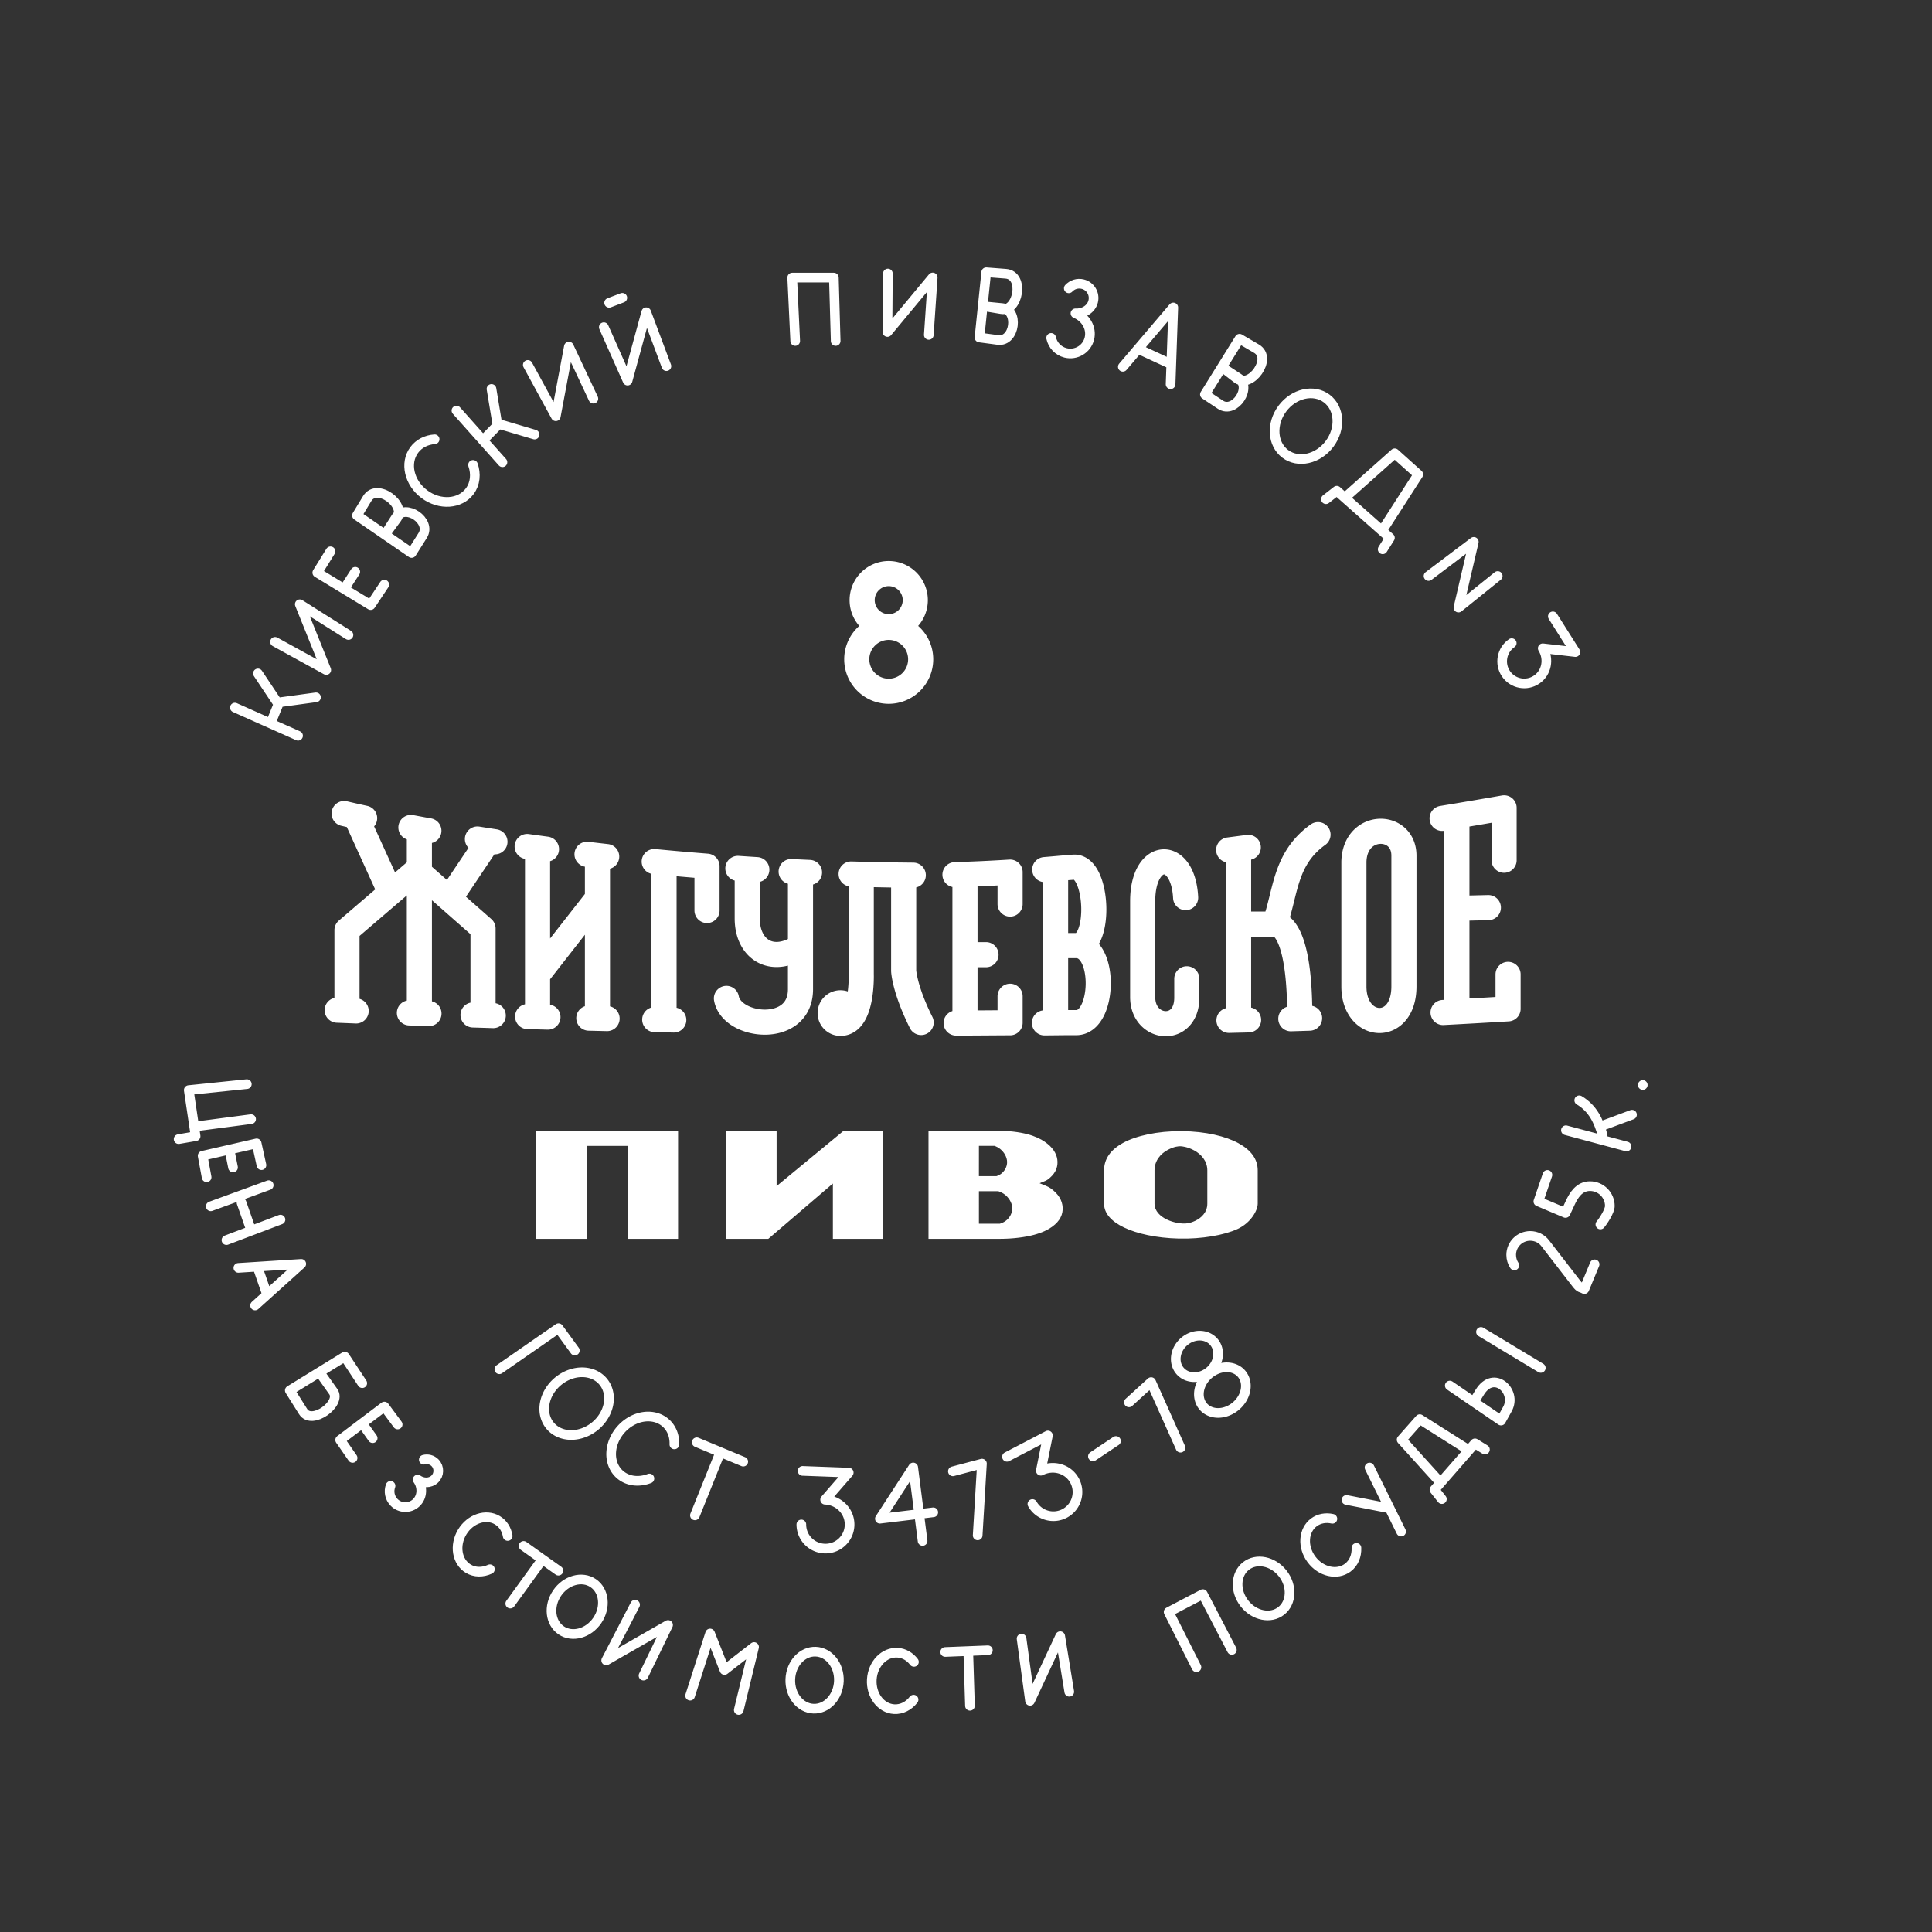 <?xml version="1.0" encoding="UTF-8"?>
<svg width="100" height="100" version="1.1" viewBox="0 0 100 100" xmlns="http://www.w3.org/2000/svg"><rect x="0" y="0" width="100" height="100" fill="#333333" stroke="none"/><path d="m47.654 34.125a1.654 1.654 0 0 1-1.654 1.654 1.654 1.654 0 0 1-1.654-1.654 1.654 1.654 0 0 1 1.654-1.654 1.654 1.654 0 0 1 1.654 1.654zm-0.279-3.062a1.375 1.375 0 0 1-1.375 1.375 1.375 1.375 0 0 1-1.375-1.375 1.375 1.375 0 0 1 1.375-1.375 1.375 1.375 0 0 1 1.375 1.375zm28.398 15.945 1.264-0.03m0.814-2.452v-2.712c-0.845 0.149-1.934 0.336-3.208 0.545m3.414 8.075v1.782c-1.134 0.069-2.256 0.132-3.364 0.19m0.715-9.997v9.883m-5.33-7.69v6.457c0 2.273 2.589 2.423 2.589 0v-6.77c0-1.723-2.538-1.737-2.589 0.313zm-4.112 3.228s1.31-0.302 1.31 4.772m0.944-9.401c-1.766 1.266-1.656 3.044-2.254 4.629h-1.492m-0.365-3.838v8.781m-2.68-2.111v0.975c0 1.9-2.284 1.704-2.284-0.03v-4.964c0-2.63 2.093-2.727 2.223-0.183m-6.731-1.462v7.842m-4.447-3.426h0.845m-1.088-4.066v7.521m-6.978-0.433c0-0.294 0.238-0.532 0.532-0.532s0.532 0.238 0.532 0.532c0 0.294-0.238 0.532-0.532 0.532s-0.532-0.238-0.532-0.532zm1.609-7.11v5.1s0.086 2.542-1.077 2.542m3.273-7.642v4.927s0.043 0.948 0.904 2.671m-6.245-7.683v5.962c0 2.379-3.556 2.002-3.833 0.474m1.077-6.635v2.498c0 1.511 1.135 2.322 2.498 1.594m-6.805 3.565v-7.922m-6.423 5.526 2.934-3.752m0.043 6.116v-8.248m-3.101 8.119v-8.571m-6.116-0.878v9.208m1.68-5.961 1.811-2.7m-6.705-1.206 1.621 3.561m-2.154 6.255v-4.101l3.618-3.101 3.424 3.015v4.367m-7.191-10.317c0.188 0.044 0.546 0.127 1.062 0.239m2.396 0.482c0.294 0.055 0.604 0.113 0.93 0.171m2.513 0.427c0.294 0.047 0.596 0.094 0.906 0.142m1.668 0.245c0.326 0.046 0.659 0.092 0.999 0.137m2.099 0.266c0.334 0.04 0.673 0.079 1.018 0.118m6.79 0.613c0.324 0.022 0.651 0.043 0.981 0.064m1.777 0.1c0.314 0.016 0.631 0.031 0.95 0.045m2.155 0.08c0.907 0.027 1.83 0.047 2.768 0.057 0.126 0.001 0.252 0.003 0.379 0.004 0.023 2.08e-4 0.046 3.98e-4 0.069 5.71e-4m6.804-0.289c0.494-0.039 0.993-0.089 1.497-0.126 1.268-0.091 1.457 4.059 0.14 4.059h-0.904 0.894c1.572 0 1.473 3.995 0 3.987-0.548-0.003-1.096 8e-3 -1.643 0.011m9.537-8.948c0.34-0.044 0.678-0.088 1.014-0.133m-47.158 8.425c0.281 0.011 0.609 0.024 0.982 0.039m2.757 0.101c0.324 0.011 0.661 0.023 1.012 0.034m2.281 0.073c0.34 0.01 0.689 0.021 1.046 0.032m1.78 0.051c0.344 0.009 0.695 0.019 1.051 0.028m2.116 0.054c0.311 0.007 0.626 0.015 0.945 0.022m2.466 0.054c0.326 0.007 0.654 0.013 0.986 0.02m28.737 0.019c0.339-0.008 0.677-0.016 1.015-0.024m2.187-0.06c0.324-0.01 0.648-0.02 0.971-0.03m-18.355-7.425c0.901-0.027 1.879-0.072 2.853-0.133v1.653m-2.793 6.158c0.6 8.51e-4 2.188-0.014 2.793-0.015v-1.371m-18.42-6.971c0.883 0.085 1.795 0.165 2.733 0.239v2.293" style="fill:none;paint-order:stroke markers fill;stroke-linecap:round;stroke-linejoin:round;stroke-width:1.3;stroke:#fff"/><path d="m61.16 58.548c-1.262-0.01-2.364 0.246-3.016 0.6-0.652 0.354-0.998 0.827-0.998 1.432v1.722c0 0.499 0.372 0.916 1.033 1.233 0.661 0.317 1.662 0.545 2.838 0.573 1.176 0.029 2.344-0.174 3.037-0.495 0.694-0.321 1.045-0.965 1.045-1.312v-1.722c0-0.585-0.35-1.052-0.994-1.405-0.644-0.353-1.684-0.616-2.945-0.626zm-33.402-0.019v5.593h2.609v-4.811h2.121v4.811h2.609v-5.593zm9.83 0v5.593h2.18l3.342-2.863v2.863h2.609v-5.593h-2.053l-3.469 2.863v-2.863zm10.471 0v5.593h3.701c0.669 0 1.314-0.086 1.76-0.207 0.445-0.121 0.73-0.267 0.941-0.42 0.422-0.306 0.562-0.655 0.541-1.003-0.021-0.349-0.207-0.694-0.631-0.992-0.132-0.093-0.362-0.172-0.562-0.256 0.124-0.06 0.309-0.111 0.398-0.174 0.402-0.286 0.537-0.608 0.529-0.933-0.007-0.325-0.165-0.65-0.52-0.935s-0.945-0.593-2.193-0.665l-0.123-7e-3zm13.029 0.8c0.074 5.99e-4 0.369 0.023 0.727 0.219 0.358 0.196 0.676 0.544 0.676 1.031v1.722c0 0.453-0.319 0.745-0.627 0.888-0.308 0.143-0.473 0.144-0.633 0.14s-0.495-0.045-0.836-0.208c-0.341-0.163-0.637-0.439-0.637-0.819v-1.722c1e-6 -0.511 0.322-0.864 0.672-1.054 0.35-0.19 0.584-0.197 0.658-0.196zm-10.419-0.019h0.871c-0.155-0.009 0.034 0.004 0.232 0.164 0.207 0.166 0.35 0.421 0.355 0.668 0.006 0.246-0.134 0.488-0.324 0.624-0.093 0.066-0.19 0.101-0.225 0.111h-0.91zm0 2.347h1.006c0.055 0.016 0.182 0.067 0.297 0.147 0.232 0.163 0.406 0.434 0.422 0.701 0.016 0.267-0.129 0.535-0.344 0.69-0.107 0.078-0.227 0.124-0.279 0.138-0.052 0.014 0.005 0.005-0.01 0.005h-1.092z" style="color-rendering:auto;color:#000000;dominant-baseline:auto;fill:#fff;font-feature-settings:normal;font-variant-alternates:normal;font-variant-caps:normal;font-variant-ligatures:normal;font-variant-numeric:normal;font-variant-position:normal;image-rendering:auto;isolation:auto;mix-blend-mode:normal;shape-padding:0;shape-rendering:auto;solid-color:#000000;text-decoration-color:#000000;text-decoration-line:none;text-decoration-style:solid;text-indent:0;text-orientation:mixed;text-transform:none;white-space:normal"/><path transform="rotate(-40.437)" d="m2.791 95.802a1.304 1.083 0 0 1-1.304 1.083 1.304 1.083 0 0 1-1.304-1.083 1.304 1.083 0 0 1 1.304-1.083 1.304 1.083 0 0 1 1.304 1.083zm-0.021-2.182a1.153 1.014 0 0 1-1.153 1.014 1.153 1.014 0 0 1-1.153-1.014 1.153 1.014 0 0 1 1.153-1.014 1.153 1.014 0 0 1 1.153 1.014zm-5.375-0.473 1.554-0.052-1.045 3.569m-3.741-2.598 1.424 0.168m-4.824-3.036 2.328 0.534-1.462 1.15c0.687 0.165 1.132 0.818 1.003 1.496-0.129 0.677-0.783 1.122-1.46 0.993-0.677-0.129-1.122-0.783-0.993-1.46m-2.034-3.957 1.402 0.672-2.576 2.682m-2.356-1.63 2.095-3.208-3.032 0.9 2.317 1.539m-3.756-6.017 1.759 1.615-1.839 0.276c0.516 0.483 0.579 1.271 0.132 1.796-0.447 0.525-1.235 0.588-1.76 0.14s-0.588-1.235-0.14-1.76m-1.363-6.748 1.183 2.322m-3.707 0.495 3.043-1.595m-3.599-1.385c-0.551-0.193-0.96-0.625-1.03-1.169-0.107-0.823 0.599-1.593 1.577-1.72 0.977-0.127 1.856 0.438 1.963 1.262 0.053 0.412-0.097 0.81-0.382 1.122m-2.507-3.384a1.785 1.503 0.917 0 1-1.76-1.532 1.785 1.503 0.917 0 1 1.808-1.475 1.785 1.503 0.917 0 1 1.76 1.532 1.785 1.503 0.917 0 1-1.808 1.475zm-1.865-5.453 3.709 0.369-0.108 1.427" style="fill:none;paint-order:stroke markers fill;stroke-linecap:round;stroke-linejoin:round;stroke-width:.5;stroke:#fff"/><path d="m61.928 86.295-1.44-2.858 1.77-0.927 1.503 2.889m21.268-29.239v0m-2.192 2.144 1.635-0.608m-2.731-0.744c0.717 0.428 1.013 1.094 1.211 1.815m-1.9-0.265 3.138 0.84m-4.096 1.471-0.469 1.375 1.406 0.594 0.243-0.523c0.17-0.366 0.454-0.865 1.022-0.865s1.029 0.461 1.029 1.029c0 0.255-0.336 0.775-0.489 0.955m-4.454 2.119c-0.103-0.156-0.163-0.343-0.163-0.543 0-0.544 0.441-0.984 0.984-0.984 0.314 0 0.595 0.145 0.773 0.375l1.617 2.093c0.2 0.259 0.218 0.175 0.413 0.284l0.531-1.281m-5.882 3.498 3.096 1.866m-4.71 0.912 2.652 1.812 0.331-0.597c0.51-0.917-0.704-2.06-1.436-0.862l-0.246 0.402m-1.711 5.12-0.383-0.485 2.095-2.4 0.517 0.321m-2.317 1.697-1.995-2.206 0.94-1.064 2.368 1.499m-6.163 2.683 2.044 0.398m-0.85-2.077 1.635 3.315m-2.313 0.844c0.018 0.407-0.135 0.79-0.452 1.026-0.552 0.411-1.391 0.219-1.874-0.429-0.483-0.648-0.426-1.507 0.126-1.918 0.274-0.204 0.619-0.26 0.956-0.184m-2.572 2.829c0.503 0.641 0.468 1.509-0.078 1.938-0.546 0.429-1.397 0.256-1.901-0.385-0.503-0.641-0.468-1.509 0.078-1.938 0.546-0.429 1.397-0.256 1.901 0.385zm-30.672 6.326 1.034-3.218 0.745 1.889 1.531-1.188-0.792 3.259m-5.367-5.451-1.495 2.884 3.203-1.834-1.272 2.621m-2.39-2.861c-0.457 0.675-1.293 0.908-1.869 0.519-0.575-0.389-0.672-1.252-0.215-1.927 0.457-0.675 1.293-0.908 1.869-0.519 0.575 0.389 0.672 1.252 0.215 1.927zm12.503 3.147c-0.033 0.815-0.622 1.453-1.316 1.425-0.694-0.028-1.23-0.711-1.198-1.525 0.033-0.815 0.622-1.453 1.316-1.425 0.694 0.028 1.23 0.711 1.198 1.525zm-15.348-6.305-1.661 2.291m0.69-2.986 1.802 1.282m23.972 3.517 0.438 3.219 1.562-3.344 0.469 2.875m-5.228-2.102 0.088 2.828m-1.282-2.784 2.21-0.088m-3.846 2.555c-0.248 0.322-0.613 0.516-1.008 0.492-0.687-0.042-1.204-0.73-1.155-1.536 0.049-0.807 0.646-1.427 1.333-1.385 0.341 0.021 0.64 0.201 0.849 0.475m-21.948-4.796c-0.369 0.171-0.782 0.174-1.121-0.029-0.59-0.355-0.73-1.204-0.314-1.896 0.417-0.692 1.232-0.966 1.822-0.611 0.293 0.176 0.475 0.474 0.533 0.814m-4.342-3.948c0.203-0.055 0.429 1.17e-4 0.585 0.163 0.227 0.237 0.219 0.614-0.018 0.841-0.237 0.227-0.614 0.219-0.886 0.025 0.267 0.369 0.256 0.886-0.07 1.198-0.326 0.312-0.843 0.301-1.155-0.025-0.223-0.233-0.281-0.564-0.177-0.847m0.368-3.178-0.687-0.927-2.289 1.729 0.644 0.93m0.578-1.67 0.461 0.647m-0.539-2.846-0.906-1.375-2.844 1.75 0.688 1.094c0.455 0.724 2.001-0.414 1.562-1.031l-0.688-0.969m-4.225-5.438 3.256-0.207-2.39 2.152m0.163-1.881 0.441 1.27m-1.306-4.709 0.469 1.344m-1.25 0.594 2.797-1.062m-3.609-0.688 3-1.094m-0.376-1.036-0.248-1.127-2.796 0.641 0.206 1.112m1.211-1.287 0.156 0.779m-1.761-2.145 2.696-0.354m-0.221-1.812-3.005 0.309 0.354 2.386-0.879 0.151m2.912-22.336 3.27 1.458m-2.077-3.226 1.061 1.591-0.364 0.891m0.364-0.98 1.944-0.265m-2.121-2.873 2.652 1.458-1.37-3.403 2.519 1.591m-0.928-4.331-0.685 1.105 2.762 1.679 0.707-1.061m-1.989 0.088 0.486-0.751m0.088-2.917 2.828 1.944 0.573-0.908c0.473-0.75-0.896-1.683-1.375-0.938l-0.562 0.875 0.594-0.812c0.521-0.713-1.019-1.876-1.531-1.031zm50.341-3.703c-0.593 0.791-1.621 1.022-2.294 0.516s-0.738-1.556-0.145-2.347c0.593-0.791 1.621-1.022 2.294-0.516s0.738 1.556 0.145 2.347zm-44.334 1.087c0.164 0.47 0.119 0.973-0.169 1.361-0.502 0.676-1.553 0.746-2.346 0.156-0.793-0.59-1.029-1.616-0.527-2.291 0.249-0.335 0.634-0.522 1.055-0.552m1.129-1.485 2.381 2.674m-0.567-3.795 0.313 1.886-0.758 0.776m0.795-0.857 1.881 0.558m-0.352-3.605 1.45 2.656 0.677-3.606 1.267 2.697m0.54-3.7 1.23 2.765 0.966-3.539 1.045 2.79m-2.965-3.278 0.682-0.259m8.95 2.235-0.156-3.281h2.156l0.094 3.281m2.702-3.491-0.022 3.026 2.342-2.823-0.202 2.973m2.972-3.242-0.349 3.377 0.959 0.127c0.879 0.116 1.097-1.559 0.216-1.65l-0.902-0.088 0.86 0.144c0.871 0.146 1.214-1.756 0.229-1.832zm4.273 0.831c0.178-0.192 0.452-0.284 0.724-0.216 0.396 0.099 0.637 0.501 0.538 0.897-0.099 0.396-0.501 0.637-0.916 0.614 0.525 0.212 0.856 0.763 0.72 1.308-0.136 0.544-0.688 0.875-1.232 0.739-0.389-0.097-0.669-0.407-0.747-0.775m3.711 1.495 2.612-3.071-0.14 3.973m-1.532-1.76 1.507 0.699m3.594-1.294-1.793 2.883 0.806 0.534c0.739 0.489 1.669-0.921 0.917-1.389l-0.696-0.456 0.634 0.488c0.7 0.539 1.861-1.047 1.008-1.546zm4.472 8.305 0.562-0.438 2.75 2.438-0.375 0.594m-1.938-2.688 2.562-2.281 1.219 1.094-1.75 2.719m2.281 2.538 2.342-1.768-0.795 3.403 2.033-1.635m2.853 2.089 1.168 1.847-1.691-0.195c0.34 0.55 0.208 1.261-0.313 1.618-0.52 0.357-1.232 0.224-1.588-0.296s-0.224-1.231 0.296-1.588" style="fill:none;stroke-linecap:round;stroke-linejoin:round;stroke-width:.5;stroke:#fff"/></svg>

